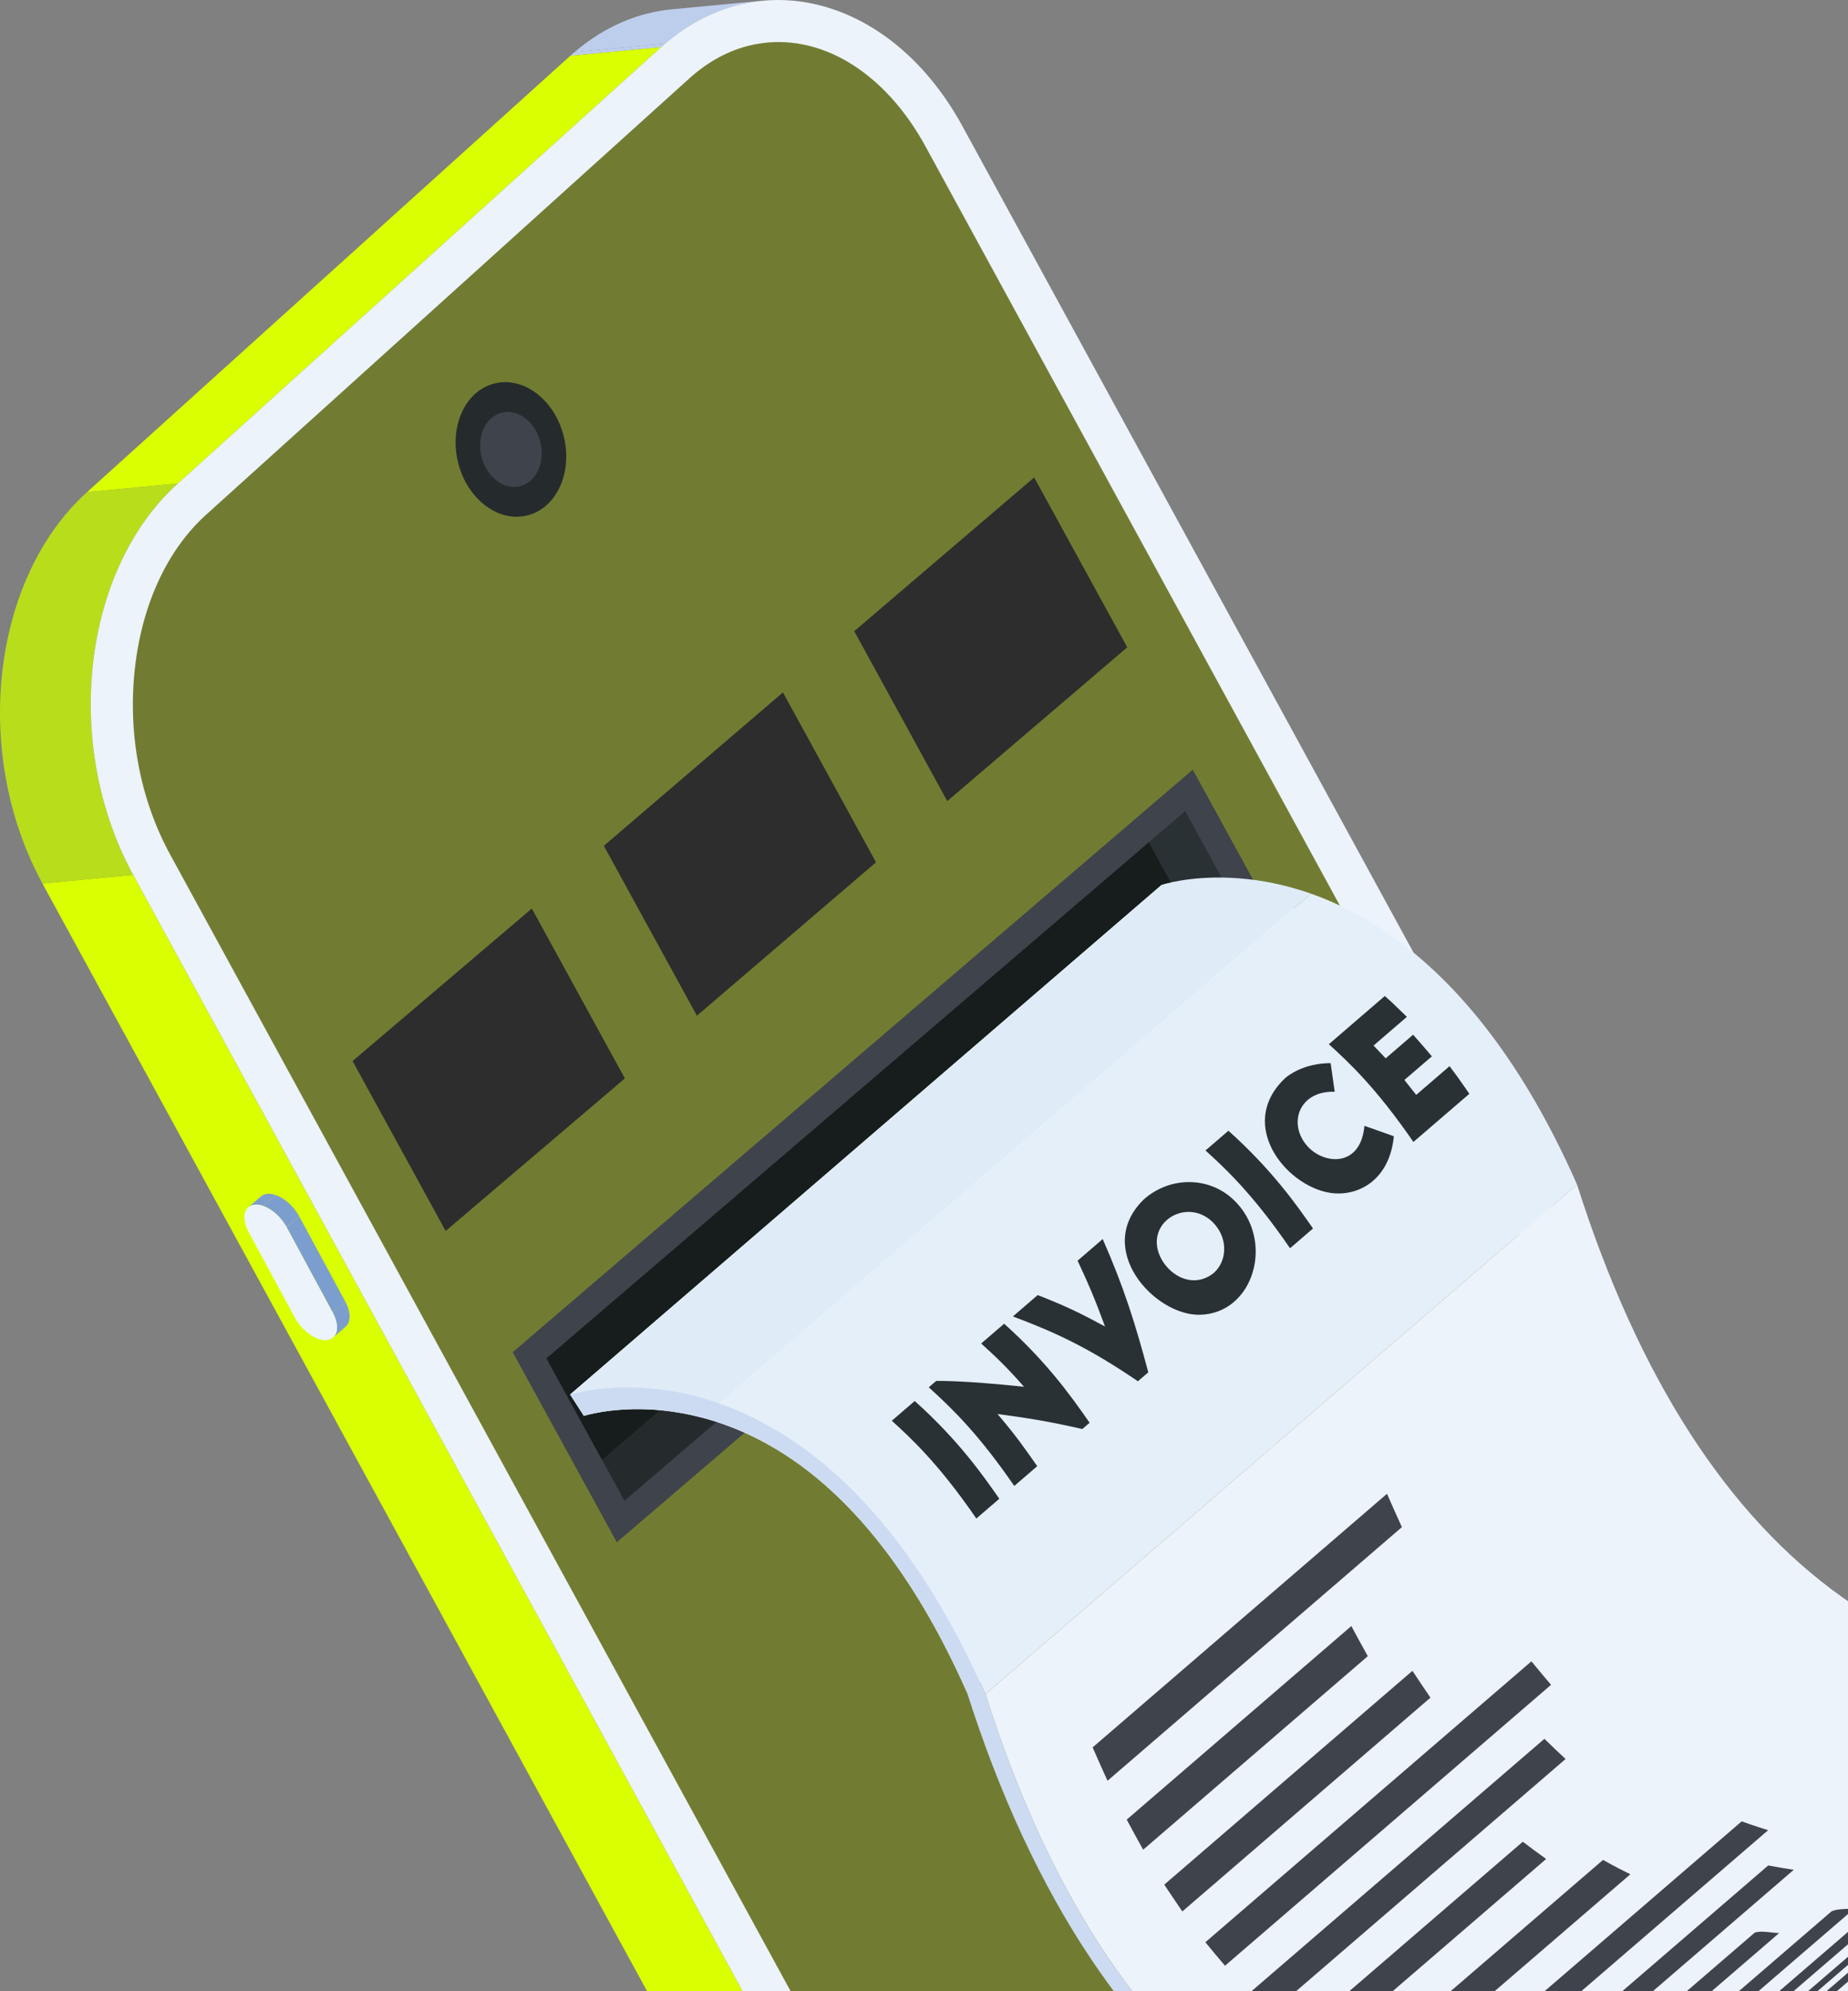 <svg width="52" height="56" viewBox="0 0 52 56" fill="none" xmlns="http://www.w3.org/2000/svg">
<rect x="0" y="0" width="52" height="56" fill="#808080" stroke="none"/>
<path d="M18.905 0.262L21.459 0.02C20.501 0.111 19.559 0.505 18.719 1.225L16.165 1.467C17.005 0.747 17.947 0.353 18.905 0.262Z" fill="#BDCEEC"/>
<path d="M18.602 1.326L16.048 1.568C16.087 1.534 16.125 1.5 16.165 1.467L18.719 1.225C18.68 1.258 18.641 1.292 18.602 1.326Z" fill="#BDCEEC"/>
<path d="M5.002 13.599L2.448 13.841L16.047 1.569L18.601 1.326L5.002 13.599Z" fill="#DAFF00"/>
<path d="M27.749 68.55L25.195 68.792L1.193 24.846L3.747 24.604L27.749 68.55Z" fill="#DAFF00"/>
<path d="M3.748 24.604L1.194 24.846C-0.8 21.194 -0.239 16.266 2.449 13.841L5.003 13.599C2.315 16.024 1.754 20.952 3.748 24.604Z" fill="#B8DD1B"/>
<path d="M18.718 1.225C21.399 -1.07 25.114 -0.052 27.081 3.548L51.082 47.494C53.077 51.146 52.515 56.074 49.828 58.499L36.228 70.771C36.19 70.806 36.152 70.84 36.112 70.873C33.432 73.168 29.716 72.15 27.75 68.55L3.748 24.604C1.753 20.952 2.315 16.024 5.003 13.599L18.602 1.326C18.64 1.292 18.679 1.258 18.718 1.225Z" fill="#ECF3FB"/>
<path d="M33.563 70.855C31.77 71.189 29.941 70.088 28.791 67.982L4.789 24.035C3.94 22.482 3.588 20.613 3.798 18.775C4.002 16.984 4.712 15.458 5.797 14.478L19.396 2.206C19.427 2.178 19.458 2.151 19.489 2.124C20.034 1.658 20.633 1.361 21.268 1.242C23.061 0.907 24.89 2.008 26.041 4.116L50.042 48.062C50.891 49.615 51.243 51.484 51.033 53.322C50.83 55.113 50.119 56.639 49.034 57.619L35.435 69.891C35.404 69.919 35.373 69.946 35.343 69.972C34.797 70.439 34.199 70.736 33.563 70.855Z" fill="#717C32"/>
<path d="M9.727 37.31L9.372 37.616C9.52 37.489 9.524 37.214 9.362 36.913L9.717 36.608C9.879 36.908 9.874 37.183 9.727 37.31Z" fill="#7C9ECE"/>
<path d="M6.989 33.952L7.343 33.646C7.386 33.609 7.441 33.585 7.507 33.576C7.586 33.566 7.673 33.578 7.763 33.609L7.408 33.915C7.319 33.883 7.232 33.871 7.153 33.882C7.086 33.891 7.032 33.915 6.989 33.952Z" fill="#7C9ECE"/>
<path d="M8.064 34.51L8.418 34.205L9.718 36.608L9.364 36.913L8.064 34.51Z" fill="#7C9ECE"/>
<path d="M7.408 33.916L7.762 33.61C8.006 33.696 8.265 33.922 8.418 34.205L8.063 34.51C7.91 34.228 7.651 34.001 7.408 33.916Z" fill="#7C9ECE"/>
<path d="M7.407 33.915C7.651 34.001 7.91 34.228 8.063 34.51L9.363 36.914C9.572 37.301 9.503 37.646 9.209 37.686C9.13 37.697 9.043 37.684 8.953 37.653C8.71 37.567 8.45 37.34 8.298 37.058L6.998 34.654C6.789 34.267 6.858 33.921 7.153 33.882C7.231 33.872 7.318 33.884 7.408 33.915H7.407Z" fill="#ECF3FB"/>
<path d="M33.563 21.645L36.493 26.99L17.356 43.374L14.427 38.028L33.563 21.645Z" fill="#3F434C"/>
<path d="M14.965 25.551L17.583 30.329L12.54 34.619L9.921 29.84L14.965 25.551Z" fill="#2D2D2D"/>
<path d="M22.031 19.473L24.65 24.251L19.61 28.565L16.991 23.787L22.031 19.473Z" fill="#2D2D2D"/>
<path d="M29.1 13.427L31.719 18.205L26.655 22.53L24.037 17.751L29.1 13.427Z" fill="#2D2D2D"/>
<path d="M35.546 26.817L33.895 26.548L32.327 23.687L33.35 22.811L35.546 26.817Z" fill="#2A3134"/>
<path d="M35.547 26.817L17.571 42.208L16.943 41.062L33.896 26.548L35.547 26.817Z" fill="#252B2D"/>
<path d="M33.895 26.548L16.942 41.062L15.375 38.202L32.327 23.687L33.895 26.548Z" fill="#171D1C"/>
<path d="M14.838 14.496C15.659 14.292 16.118 13.296 15.863 12.27C15.608 11.245 14.736 10.579 13.915 10.784C13.094 10.988 12.635 11.985 12.89 13.01C13.145 14.035 14.017 14.701 14.838 14.496Z" fill="#252B2D"/>
<path d="M14.634 13.674C15.091 13.56 15.347 13.005 15.205 12.434C15.063 11.863 14.577 11.493 14.12 11.606C13.663 11.72 13.408 12.275 13.55 12.846C13.692 13.417 14.177 13.787 14.634 13.674Z" fill="#3F434C"/>
<path d="M16.429 39.819L16.042 39.219L32.688 24.885L33.075 25.485L16.429 39.819Z" fill="white"/>
<path d="M27.215 47.61C25.875 44.581 24.225 42.377 22.311 41.058C21.633 40.591 20.971 40.271 20.359 40.055C19.528 39.762 18.789 39.659 18.223 39.636C17.142 39.591 16.437 39.818 16.43 39.82L33.076 25.486C33.083 25.483 33.788 25.258 34.869 25.302C35.435 25.326 36.174 25.428 37.005 25.721C37.617 25.937 38.279 26.257 38.957 26.724C40.871 28.043 42.521 30.247 43.861 33.276L27.215 47.61Z" fill="white"/>
<path d="M16.042 39.219L32.688 24.885C32.718 24.875 33.444 24.64 34.587 24.685C35.26 24.712 35.94 24.83 36.605 25.039C36.701 25.068 36.797 25.1 36.892 25.134L20.246 39.468C20.151 39.434 20.055 39.403 19.96 39.373C19.293 39.165 18.614 39.046 17.941 39.019C16.799 38.974 16.072 39.209 16.042 39.219Z" fill="#DFECF7"/>
<path d="M20.247 39.468L36.893 25.134C37.633 25.395 38.357 25.768 39.048 26.243C41.152 27.692 42.944 30.07 44.375 33.312L27.729 47.646C26.298 44.404 24.506 42.026 22.402 40.577C21.711 40.102 20.988 39.729 20.247 39.468Z" fill="#E5EFF9"/>
<path d="M25.739 39.401L25.094 39.956C25.615 40.43 26.401 41.147 27.473 42.706L28.119 42.15C27.663 41.497 26.975 40.509 25.739 39.401Z" fill="#2A3134"/>
<path d="M26.342 38.837L26.134 39.016C26.799 39.618 27.533 40.329 28.54 41.79L29.186 41.234C28.861 40.768 28.581 40.366 28.068 39.766C28.943 39.885 29.465 39.965 30.455 40.189L30.66 40.013C30.079 39.175 29.416 38.271 28.255 37.227L27.609 37.784C27.98 38.122 28.3 38.413 28.814 39.001C27.079 38.816 26.344 38.835 26.342 38.837" fill="#2A3134"/>
<path d="M31.028 34.846L30.322 35.455C30.635 36.123 30.798 36.503 31.093 37.305C30.379 36.92 29.986 36.729 29.199 36.422L28.501 37.023C29.684 37.465 30.639 37.905 32.019 38.846L32.311 38.594C31.952 37.246 31.626 36.201 31.028 34.846" fill="#2A3134"/>
<path d="M34.141 35.811C33.384 36.393 32.475 35.554 32.555 34.84C32.635 34.125 33.608 33.77 34.187 34.439C34.551 34.86 34.531 35.475 34.141 35.811ZM32.203 33.715C30.755 35.09 32.467 36.999 33.76 36.976C35.289 36.948 35.898 34.858 34.704 33.735C34.016 33.088 32.941 33.079 32.203 33.715" fill="#2A3134"/>
<path d="M34.566 31.8L33.921 32.355C34.442 32.829 35.229 33.546 36.3 35.105L36.946 34.549C36.49 33.896 35.802 32.908 34.566 31.8Z" fill="#2A3134"/>
<path d="M36.159 30.323C34.738 31.672 36.287 33.483 37.566 33.562C38.307 33.606 39.106 33.128 39.221 31.956C38.973 31.866 38.643 31.748 38.393 31.663C38.287 32.843 37.243 32.76 36.776 32.22C36.233 31.593 36.557 30.67 37.557 30.704C37.524 30.462 37.478 30.14 37.442 29.898C36.7 29.904 36.273 30.224 36.159 30.323Z" fill="#2A3134"/>
<path d="M38.966 28.011C38.494 28.418 37.864 28.96 37.392 29.367C37.912 29.841 38.699 30.557 39.771 32.116C40.243 31.71 40.873 31.167 41.346 30.761C41.005 30.272 40.992 30.254 40.788 29.984C40.506 30.226 40.131 30.549 39.85 30.792C39.751 30.666 39.619 30.497 39.518 30.372L40.291 29.708C40.135 29.523 39.924 29.279 39.763 29.099L38.991 29.764C38.889 29.656 38.753 29.511 38.649 29.405C38.931 29.163 39.305 28.84 39.587 28.598C39.205 28.224 39.191 28.21 38.966 28.011" fill="#2A3134"/>
<path d="M63.293 71.257L63.001 71.565L57.635 65.297C55.721 63.083 53.536 61.562 51.483 60.838C49.721 60.217 48.057 60.183 46.799 60.861C46.013 61.285 45.158 61.601 44.257 61.799C43.316 62.007 42.34 62.082 41.359 62.023C40.322 61.961 39.283 61.748 38.273 61.392C37.16 60.997 36.096 60.439 35.091 59.726C33.463 58.572 31.986 57.014 30.701 55.096C29.306 53.014 28.133 50.496 27.214 47.609C25.874 44.581 24.224 42.376 22.31 41.057C21.632 40.59 20.97 40.27 20.358 40.054C19.527 39.761 18.787 39.659 18.222 39.636C17.141 39.591 16.436 39.817 16.429 39.819L16.042 39.219C16.072 39.209 16.799 38.974 17.941 39.019C18.614 39.045 19.293 39.164 19.96 39.372C20.056 39.402 20.151 39.434 20.246 39.468C20.987 39.729 21.71 40.102 22.402 40.577C24.506 42.026 26.298 44.404 27.729 47.646C29.455 53.072 31.962 56.963 35.198 59.257C36.184 59.957 37.18 60.463 38.162 60.81C41.323 61.925 44.331 61.38 46.369 60.281C47.677 59.575 49.443 59.568 51.381 60.252C51.531 60.304 51.681 60.361 51.833 60.422C52.873 60.841 53.916 61.435 54.934 62.188C55.984 62.966 56.973 63.888 57.873 64.929L63.293 71.258V71.257Z" fill="#CCDBF2"/>
<path d="M27.73 47.646L44.375 33.312C46.102 38.738 48.609 42.629 51.845 44.923C52.831 45.623 53.828 46.129 54.809 46.475C57.97 47.59 60.978 47.045 63.016 45.946C64.325 45.24 66.091 45.233 68.028 45.917C68.178 45.97 68.329 46.027 68.48 46.088C69.52 46.506 70.563 47.1 71.581 47.854C72.632 48.632 73.621 49.553 74.521 50.594L57.875 64.928C56.975 63.887 55.985 62.965 54.935 62.188C53.917 61.434 52.874 60.84 51.834 60.422C51.683 60.361 51.532 60.304 51.383 60.251C49.445 59.567 47.678 59.574 46.37 60.28C44.332 61.38 41.325 61.924 38.163 60.809C37.182 60.463 36.186 59.956 35.199 59.257C31.963 56.963 29.456 53.073 27.73 47.646Z" fill="#ECF3FB"/>
<path d="M39.028 42.01C36.267 44.387 33.506 46.765 30.745 49.142C30.869 49.424 31.034 49.801 31.164 50.081C33.925 47.703 36.686 45.325 39.447 42.948C39.32 42.667 39.151 42.293 39.028 42.01Z" fill="#3F434C"/>
<path d="M43.092 46.722C40.034 49.355 36.975 51.988 33.917 54.622C34.082 54.821 34.3 55.088 34.47 55.283C37.528 52.65 40.586 50.017 43.644 47.383C43.477 47.185 43.254 46.923 43.092 46.722Z" fill="#3F434C"/>
<path d="M38.025 45.73C35.918 47.545 33.811 49.359 31.704 51.174C31.842 51.429 32.025 51.769 32.167 52.02C34.274 50.206 36.381 48.392 38.488 46.577C38.348 46.324 38.16 45.986 38.025 45.73Z" fill="#3F434C"/>
<path d="M39.744 46.989C37.416 48.993 35.089 50.997 32.761 53.002C32.913 53.229 33.113 53.532 33.269 53.756C35.597 51.751 37.924 49.747 40.251 47.743C40.098 47.518 39.892 47.218 39.744 46.989Z" fill="#3F434C"/>
<path d="M43.457 48.902C40.696 51.28 37.935 53.657 35.174 56.035C35.352 56.206 35.588 56.435 35.77 56.602C38.532 54.225 41.292 51.847 44.053 49.469C43.874 49.301 43.633 49.076 43.457 48.902Z" fill="#3F434C"/>
<path d="M49.008 51.223C45.95 53.856 42.892 56.49 39.834 59.124C40.172 59.248 40.351 59.303 40.578 59.373C43.636 56.74 46.694 54.106 49.752 51.472C49.399 51.359 49.151 51.276 49.008 51.223Z" fill="#3F434C"/>
<path d="M42.849 51.796C40.742 53.61 38.635 55.425 36.528 57.239C36.724 57.386 36.984 57.583 37.185 57.724C39.292 55.91 41.399 54.096 43.506 52.281C43.306 52.139 43.045 51.943 42.849 51.796Z" fill="#3F434C"/>
<path d="M45.107 52.307C42.779 54.311 40.452 56.315 38.124 58.32C38.3 58.418 38.54 58.553 38.893 58.723C41.221 56.719 43.548 54.715 45.876 52.711C45.698 52.623 45.454 52.504 45.107 52.307Z" fill="#3F434C"/>
<path d="M49.755 52.463C46.994 54.841 44.233 57.219 41.472 59.596C41.688 59.635 41.974 59.685 42.191 59.718C44.952 57.34 47.713 54.962 50.474 52.585C50.258 52.551 49.97 52.505 49.755 52.463Z" fill="#3F434C"/>
<path d="M55.139 51.628C52.081 54.262 49.023 56.895 45.965 59.529C46.142 59.482 46.38 59.419 46.556 59.368C49.614 56.734 52.672 54.101 55.73 51.467C55.554 51.517 55.302 51.544 55.139 51.628Z" fill="#3F434C"/>
<path d="M49.375 54.353C47.268 56.167 45.161 57.982 43.054 59.796C43.26 59.802 43.535 59.809 43.742 59.808C45.849 57.993 47.956 56.179 50.063 54.364C49.857 54.363 49.57 54.285 49.375 54.353Z" fill="#3F434C"/>
<path d="M51.541 53.75C49.213 55.755 46.886 57.758 44.558 59.763C44.752 59.74 45.011 59.709 45.204 59.681C47.532 57.676 49.859 55.672 52.187 53.668C51.993 53.695 51.72 53.673 51.541 53.75Z" fill="#3F434C"/>
<path d="M55.524 51.996C52.763 54.373 50.002 56.751 47.241 59.129C47.4 59.063 47.611 58.975 47.767 58.904C50.528 56.527 53.289 54.149 56.05 51.772C55.893 51.84 55.671 51.906 55.524 51.996Z" fill="#3F434C"/>
<path d="M60.3 50.258C57.242 52.891 54.184 55.524 51.126 58.158C51.446 58.192 51.513 58.199 51.834 58.255C54.892 55.622 57.95 52.988 61.009 50.354C60.673 50.299 60.613 50.289 60.3 50.258Z" fill="#3F434C"/>
<path d="M54.701 53.153C52.594 54.967 50.487 56.782 48.38 58.596C48.63 58.482 48.675 58.461 48.929 58.373C51.036 56.559 53.143 54.745 55.251 52.93C54.827 53.081 54.723 53.138 54.701 53.153Z" fill="#3F434C"/>
<path d="M56.641 52.187C54.313 54.191 51.986 56.195 49.659 58.2C49.952 58.16 50.005 58.153 50.297 58.137C52.625 56.133 54.952 54.129 57.28 52.124C56.724 52.159 56.642 52.187 56.641 52.187Z" fill="#3F434C"/>
</svg>
